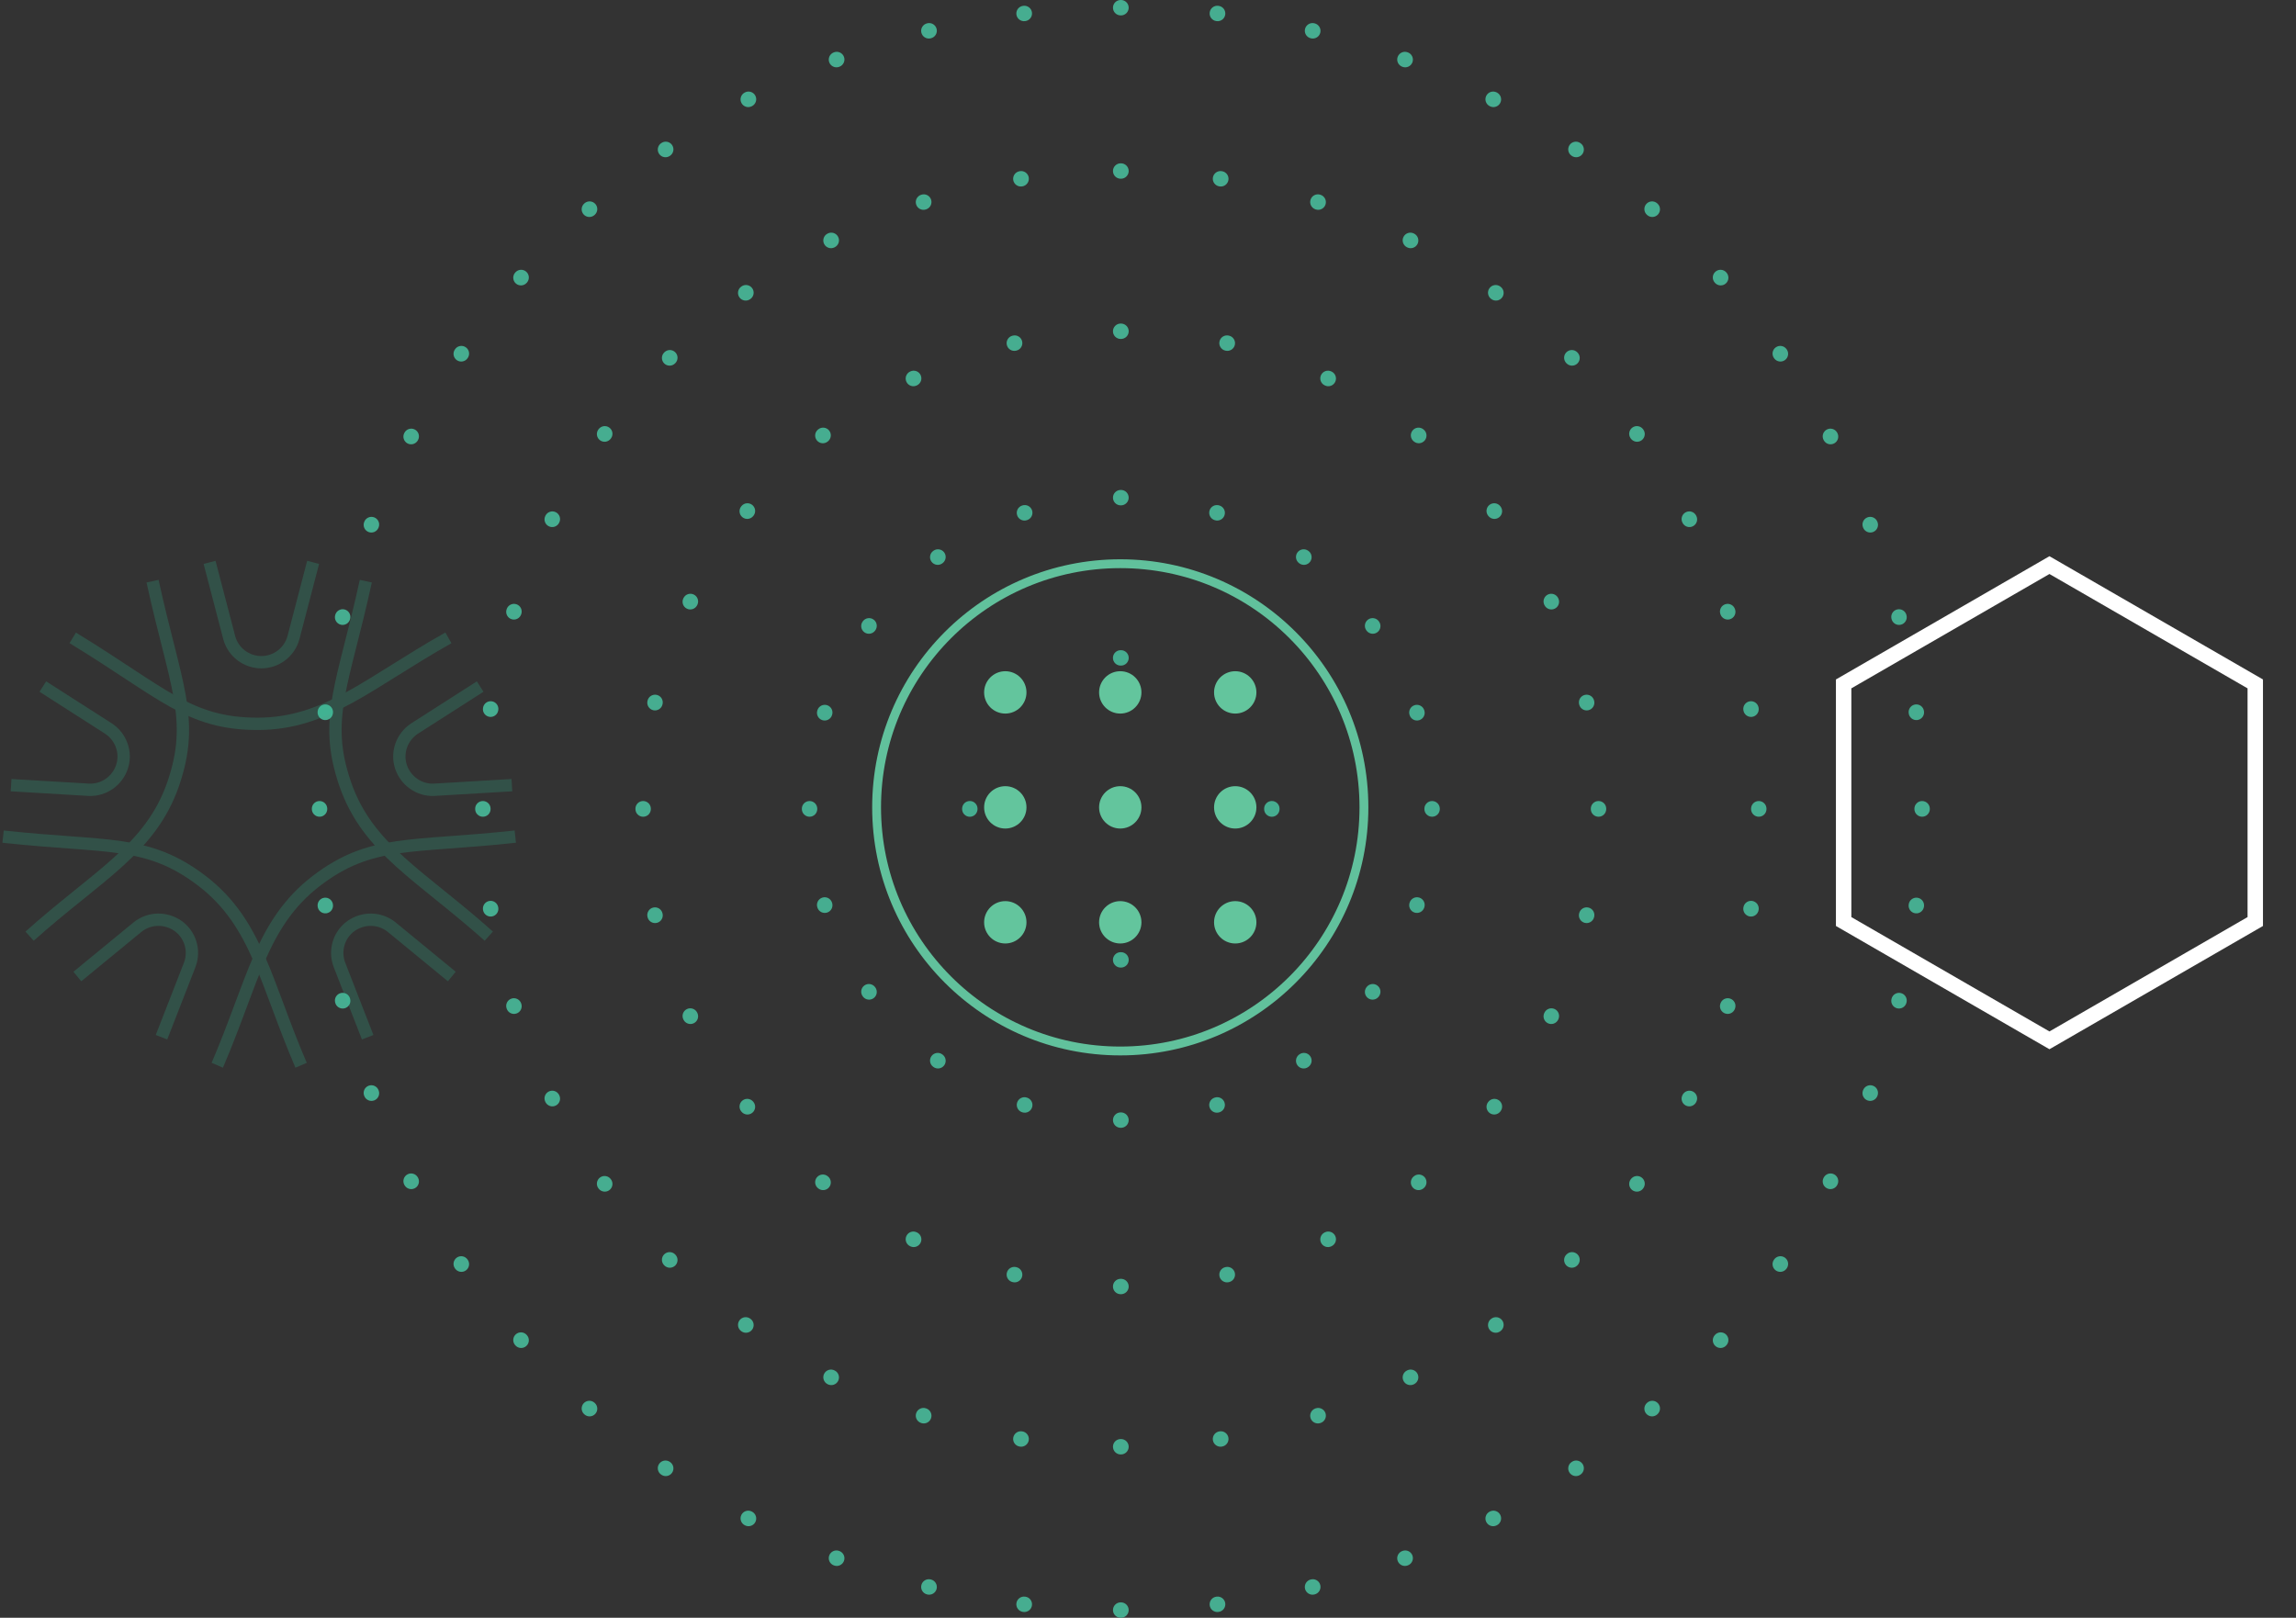 <svg width="745" height="525" viewBox="0 0 745 525" fill="none" xmlns="http://www.w3.org/2000/svg">
<rect x="0" y="0" width="745" height="525" fill="#333333" stroke="none"/>
<path fill-rule="evenodd" clip-rule="evenodd" d="M363.635 0H363.732C365.113 0 366.232 1.12 366.232 2.5C366.232 3.881 365.112 5 363.732 5H363.636C362.255 5 361.135 3.881 361.135 2.5C361.135 1.12 362.254 0 363.635 0ZM392.513 4.068C392.678 2.697 393.922 1.719 395.293 1.884L395.39 1.896C396.761 2.061 397.738 3.306 397.573 4.677C397.408 6.047 396.163 7.025 394.792 6.86L394.697 6.848C393.327 6.684 392.349 5.439 392.513 4.068ZM334.854 4.068C335.019 5.439 334.041 6.684 332.67 6.848L332.575 6.86C331.204 7.025 329.959 6.047 329.794 4.677C329.629 3.306 330.606 2.061 331.977 1.896L332.074 1.884C333.445 1.719 334.689 2.697 334.854 4.068ZM423.455 9.391C423.785 8.05 425.138 7.23 426.479 7.559L426.574 7.582C427.914 7.912 428.734 9.266 428.404 10.607C428.075 11.948 426.721 12.767 425.38 12.438L425.287 12.415C423.946 12.086 423.126 10.732 423.455 9.391ZM303.912 9.391C304.241 10.732 303.421 12.086 302.08 12.415L301.987 12.438C300.647 12.767 299.292 11.948 298.963 10.607C298.633 9.266 299.453 7.912 300.794 7.582L300.888 7.559C302.229 7.23 303.583 8.05 303.912 9.391ZM453.527 18.428C454.016 17.137 455.46 16.487 456.751 16.977L456.842 17.011C458.133 17.502 458.782 18.945 458.292 20.236C457.802 21.527 456.358 22.176 455.067 21.686L454.978 21.652C453.687 21.162 453.037 19.719 453.527 18.428ZM273.84 18.428C274.33 19.719 273.68 21.162 272.389 21.652L272.3 21.686C271.009 22.176 269.565 21.527 269.075 20.236C268.585 18.945 269.234 17.502 270.525 17.011L270.616 16.977C271.907 16.487 273.351 17.137 273.84 18.428ZM245.087 31.049C245.73 32.271 245.26 33.782 244.037 34.425L243.953 34.469C242.731 35.112 241.219 34.643 240.577 33.421C239.934 32.199 240.403 30.687 241.625 30.044L241.711 29.999C242.933 29.357 244.445 29.827 245.087 31.049ZM482.28 31.049C482.923 29.827 484.434 29.357 485.656 29.999L485.742 30.044C486.964 30.687 487.434 32.199 486.791 33.421C486.148 34.643 484.636 35.112 483.414 34.469L483.33 34.425C482.108 33.782 481.638 32.271 482.28 31.049ZM509.295 47.054C510.08 45.918 511.637 45.634 512.773 46.419L512.853 46.474C513.989 47.26 514.272 48.817 513.487 49.953C512.701 51.088 511.144 51.372 510.009 50.586L509.93 50.532C508.794 49.747 508.51 48.19 509.295 47.054ZM218.072 47.054C218.857 48.19 218.573 49.747 217.437 50.532L217.359 50.586C216.223 51.372 214.666 51.088 213.88 49.953C213.095 48.817 213.378 47.26 214.514 46.474L214.594 46.419C215.73 45.634 217.287 45.918 218.072 47.054ZM534.189 66.194C535.105 65.161 536.685 65.065 537.718 65.981L537.791 66.046C538.824 66.962 538.919 68.542 538.003 69.575C537.087 70.608 535.507 70.703 534.474 69.787L534.402 69.723C533.369 68.807 533.274 67.227 534.189 66.194ZM193.178 66.194C194.094 67.227 193.998 68.807 192.965 69.723L192.894 69.787C191.861 70.703 190.28 70.608 189.364 69.575C188.448 68.542 188.543 66.962 189.576 66.046L189.649 65.981C190.682 65.065 192.262 65.161 193.178 66.194ZM556.609 88.181C557.642 87.265 559.222 87.359 560.138 88.392L560.202 88.465C561.118 89.498 561.023 91.078 559.99 91.994C558.956 92.91 557.376 92.815 556.46 91.781L556.397 91.71C555.481 90.677 555.576 89.097 556.609 88.181ZM170.759 88.181C171.791 89.097 171.886 90.677 170.97 91.71L170.907 91.781C169.991 92.815 168.411 92.91 167.378 91.994C166.344 91.079 166.249 89.498 167.165 88.465L167.229 88.392C168.145 87.359 169.726 87.265 170.759 88.181ZM576.231 112.697C577.366 111.911 578.924 112.195 579.709 113.33L579.765 113.41C580.55 114.546 580.265 116.103 579.13 116.888C577.994 117.673 576.437 117.389 575.652 116.253L575.597 116.175C574.812 115.039 575.095 113.482 576.231 112.697ZM151.136 112.697C152.272 113.482 152.555 115.039 151.77 116.175L151.716 116.254C150.93 117.389 149.373 117.674 148.237 116.888C147.102 116.103 146.817 114.546 147.603 113.41L147.658 113.33C148.443 112.195 150.001 111.911 151.136 112.697ZM592.763 139.393C593.984 138.75 595.496 139.219 596.139 140.441L596.184 140.527C596.827 141.749 596.357 143.261 595.135 143.903C593.913 144.546 592.401 144.076 591.759 142.854L591.714 142.769C591.071 141.548 591.541 140.036 592.763 139.393ZM134.605 139.393C135.826 140.036 136.296 141.548 135.653 142.769L135.609 142.854C134.966 144.076 133.455 144.546 132.232 143.903C131.01 143.261 130.54 141.749 131.183 140.527L131.228 140.441C131.871 139.219 133.383 138.75 134.605 139.393ZM605.948 167.892C607.238 167.402 608.682 168.051 609.172 169.342L609.207 169.433C609.696 170.724 609.047 172.167 607.756 172.657C606.465 173.146 605.021 172.497 604.532 171.206L604.498 171.116C604.008 169.826 604.657 168.382 605.948 167.892ZM121.42 167.892C122.71 168.382 123.359 169.826 122.869 171.116L122.835 171.206C122.346 172.497 120.902 173.146 119.611 172.657C118.32 172.167 117.671 170.724 118.16 169.433L118.195 169.342C118.685 168.051 120.129 167.402 121.42 167.892ZM615.577 197.779C616.917 197.449 618.272 198.269 618.601 199.61L618.624 199.704C618.954 201.045 618.133 202.399 616.793 202.728C615.452 203.057 614.098 202.237 613.769 200.896L613.746 200.804C613.416 199.463 614.236 198.109 615.577 197.779ZM111.791 197.779C113.131 198.109 113.951 199.463 113.621 200.804L113.599 200.896C113.269 202.237 111.916 203.057 110.575 202.728C109.234 202.399 108.414 201.045 108.743 199.704L108.766 199.61C109.096 198.269 110.45 197.45 111.791 197.779ZM621.507 228.61C622.878 228.445 624.123 229.423 624.288 230.794L624.3 230.89C624.464 232.261 623.486 233.506 622.115 233.67C620.745 233.835 619.5 232.857 619.335 231.486L619.324 231.391C619.159 230.02 620.136 228.775 621.507 228.61ZM105.86 228.61C107.231 228.775 108.208 230.02 108.043 231.391L108.032 231.486C107.867 232.857 106.623 233.835 105.252 233.67C103.881 233.506 102.903 232.261 103.068 230.89L103.079 230.794C103.244 229.423 104.489 228.445 105.86 228.61ZM623.683 259.952C625.064 259.951 626.183 261.07 626.184 262.451V262.549C626.183 263.93 625.064 265.049 623.683 265.048C622.302 265.048 621.183 263.929 621.184 262.548V262.452C621.183 261.071 622.302 259.952 623.683 259.952ZM103.684 259.952C105.065 259.952 106.184 261.071 106.184 262.452V262.548C106.184 263.929 105.065 265.048 103.684 265.048C102.303 265.049 101.184 263.93 101.184 262.549V262.451C101.184 261.07 102.303 259.951 103.684 259.952ZM622.115 291.33C623.486 291.494 624.464 292.739 624.3 294.11L624.288 294.206C624.123 295.577 622.878 296.555 621.507 296.39C620.136 296.225 619.159 294.98 619.324 293.609L619.335 293.514C619.5 292.143 620.745 291.165 622.115 291.33ZM105.252 291.33C106.623 291.165 107.867 292.143 108.032 293.514L108.043 293.609C108.208 294.98 107.231 296.225 105.86 296.39C104.489 296.555 103.244 295.577 103.079 294.206L103.068 294.11C102.903 292.739 103.881 291.494 105.252 291.33ZM616.793 322.272C618.133 322.601 618.954 323.955 618.624 325.296L618.601 325.39C618.272 326.731 616.917 327.55 615.577 327.221C614.236 326.891 613.416 325.537 613.746 324.196L613.769 324.104C614.098 322.763 615.452 321.943 616.793 322.272ZM110.575 322.272C111.916 321.943 113.269 322.763 113.599 324.104L113.621 324.196C113.951 325.537 113.131 326.891 111.791 327.221C110.45 327.551 109.096 326.731 108.766 325.39L108.743 325.296C108.414 323.955 109.234 322.601 110.575 322.272ZM119.611 352.343C120.902 351.854 122.346 352.503 122.835 353.794L122.869 353.884C123.359 355.174 122.71 356.618 121.42 357.108C120.129 357.598 118.685 356.949 118.195 355.658L118.16 355.567C117.671 354.276 118.32 352.833 119.611 352.343ZM607.756 352.343C609.047 352.833 609.696 354.276 609.207 355.567L609.172 355.658C608.682 356.949 607.238 357.598 605.948 357.108C604.657 356.618 604.008 355.174 604.498 353.884L604.532 353.794C605.021 352.503 606.465 351.854 607.756 352.343ZM132.232 381.097C133.455 380.454 134.966 380.924 135.609 382.146L135.653 382.231C136.296 383.452 135.826 384.964 134.605 385.607C133.383 386.25 131.871 385.781 131.228 384.559L131.183 384.473C130.54 383.251 131.01 381.739 132.232 381.097ZM595.135 381.097C596.357 381.739 596.827 383.251 596.184 384.473L596.139 384.559C595.496 385.781 593.984 386.25 592.763 385.607C591.541 384.964 591.071 383.452 591.714 382.231L591.759 382.146C592.401 380.924 593.913 380.454 595.135 381.097ZM579.13 408.112C580.265 408.897 580.55 410.454 579.765 411.59L579.709 411.67C578.924 412.805 577.366 413.089 576.231 412.303C575.095 411.518 574.812 409.961 575.597 408.825L575.652 408.746C576.437 407.611 577.994 407.326 579.13 408.112ZM148.237 408.112C149.373 407.327 150.93 407.611 151.716 408.747L151.77 408.825C152.555 409.961 152.272 411.518 151.136 412.303C150.001 413.089 148.444 412.805 147.658 411.67L147.603 411.59C146.817 410.454 147.102 408.897 148.237 408.112ZM559.99 433.006C561.023 433.922 561.118 435.502 560.202 436.535L560.138 436.608C559.222 437.641 557.642 437.735 556.609 436.819C555.576 435.903 555.481 434.323 556.397 433.29L556.46 433.219C557.376 432.185 558.956 432.09 559.99 433.006ZM167.378 433.006C168.411 432.09 169.991 432.185 170.907 433.219L170.97 433.29C171.886 434.323 171.792 435.903 170.759 436.819C169.726 437.735 168.145 437.641 167.229 436.608L167.165 436.535C166.249 435.502 166.344 433.922 167.378 433.006ZM189.364 455.425C190.28 454.392 191.861 454.297 192.894 455.214L192.965 455.277C193.998 456.193 194.094 457.773 193.178 458.806C192.262 459.839 190.682 459.935 189.649 459.019L189.576 458.954C188.543 458.038 188.448 456.458 189.364 455.425ZM538.003 455.425C538.919 456.458 538.824 458.038 537.791 458.954L537.719 459.019C536.685 459.935 535.105 459.839 534.189 458.806C533.274 457.773 533.369 456.193 534.402 455.277L534.474 455.214C535.507 454.297 537.087 454.392 538.003 455.425ZM213.88 475.047C214.666 473.912 216.223 473.628 217.359 474.414L217.437 474.468C218.573 475.253 218.857 476.81 218.072 477.946C217.287 479.082 215.73 479.366 214.594 478.581L214.514 478.526C213.378 477.74 213.095 476.183 213.88 475.047ZM513.487 475.047C514.272 476.183 513.989 477.74 512.853 478.526L512.773 478.581C511.638 479.366 510.08 479.082 509.295 477.946C508.51 476.81 508.794 475.253 509.93 474.468L510.009 474.414C511.144 473.628 512.701 473.912 513.487 475.047ZM240.577 491.579C241.219 490.357 242.731 489.888 243.953 490.531L244.037 490.575C245.26 491.217 245.73 492.729 245.087 493.951C244.445 495.173 242.933 495.643 241.711 495.001L241.625 494.956C240.403 494.313 239.934 492.801 240.577 491.579ZM486.791 491.579C487.434 492.801 486.964 494.313 485.742 494.956L485.656 495.001C484.434 495.643 482.923 495.173 482.28 493.951C481.638 492.729 482.108 491.217 483.33 490.575L483.414 490.531C484.636 489.888 486.148 490.357 486.791 491.579ZM269.075 504.764C269.565 503.473 271.009 502.824 272.3 503.314L272.389 503.348C273.68 503.838 274.33 505.281 273.84 506.572C273.351 507.863 271.907 508.513 270.616 508.023L270.525 507.989C269.234 507.499 268.585 506.055 269.075 504.764ZM458.292 504.764C458.782 506.055 458.133 507.499 456.842 507.989L456.751 508.023C455.46 508.513 454.017 507.863 453.527 506.572C453.037 505.281 453.687 503.838 454.978 503.348L455.067 503.314C456.358 502.824 457.802 503.473 458.292 504.764ZM428.404 514.393C428.734 515.734 427.914 517.088 426.574 517.418L426.479 517.441C425.138 517.77 423.785 516.95 423.455 515.609C423.126 514.268 423.946 512.914 425.287 512.585L425.38 512.562C426.721 512.233 428.075 513.052 428.404 514.393ZM298.963 514.393C299.292 513.052 300.647 512.233 301.987 512.562L302.08 512.585C303.421 512.914 304.241 514.268 303.912 515.609C303.583 516.95 302.229 517.77 300.888 517.441L300.794 517.418C299.453 517.088 298.633 515.734 298.963 514.393ZM329.794 520.323C329.959 518.953 331.204 517.975 332.575 518.14L332.67 518.152C334.041 518.316 335.019 519.561 334.854 520.932C334.689 522.303 333.445 523.281 332.074 523.116L331.977 523.104C330.606 522.939 329.629 521.694 329.794 520.323ZM397.573 520.323C397.738 521.694 396.761 522.939 395.39 523.104L395.293 523.116C393.922 523.281 392.678 522.303 392.513 520.932C392.349 519.561 393.327 518.316 394.697 518.152L394.792 518.14C396.163 517.975 397.408 518.953 397.573 520.323ZM361.135 522.5C361.135 521.119 362.255 520 363.636 520H363.732C365.112 520 366.232 521.119 366.232 522.5C366.232 523.88 365.113 525 363.733 525H363.635C362.254 525 361.135 523.88 361.135 522.5Z" fill="#46AD90"/>
<path fill-rule="evenodd" clip-rule="evenodd" d="M363.633 53H363.734C365.115 53 366.234 54.12 366.234 55.501C366.233 56.881 365.114 58 363.733 58H363.634C362.253 58 361.134 56.881 361.133 55.501C361.133 54.12 362.252 53 363.633 53ZM393.557 57.624C393.771 56.26 395.05 55.328 396.414 55.542L396.514 55.558C397.878 55.773 398.81 57.052 398.595 58.416C398.381 59.78 397.101 60.712 395.737 60.497L395.639 60.482C394.275 60.268 393.343 58.988 393.557 57.624ZM333.81 57.624C334.024 58.989 333.092 60.268 331.728 60.482L331.63 60.497C330.266 60.712 328.987 59.78 328.772 58.416C328.557 57.052 329.489 55.773 330.853 55.558L330.953 55.542C332.317 55.328 333.596 56.26 333.81 57.624ZM425.247 64.793C425.673 63.48 427.083 62.76 428.397 63.186L428.493 63.218C429.806 63.644 430.524 65.055 430.098 66.368C429.671 67.681 428.26 68.4 426.947 67.973L426.853 67.942C425.54 67.516 424.821 66.106 425.247 64.793ZM302.12 64.793C302.546 66.106 301.827 67.516 300.514 67.942L300.42 67.973C299.107 68.4 297.696 67.681 297.27 66.368C296.843 65.055 297.561 63.644 298.874 63.218L298.971 63.186C300.284 62.76 301.694 63.48 302.12 64.793ZM271.958 76.864C272.586 78.094 272.098 79.599 270.868 80.227L270.78 80.272C269.55 80.9 268.044 80.412 267.416 79.183C266.788 77.953 267.276 76.447 268.505 75.819L268.595 75.773C269.825 75.146 271.331 75.634 271.958 76.864ZM455.409 76.864C456.036 75.634 457.542 75.146 458.772 75.773L458.862 75.819C460.091 76.447 460.579 77.953 459.951 79.183C459.323 80.412 457.817 80.9 456.587 80.272L456.499 80.227C455.27 79.599 454.781 78.094 455.409 76.864ZM244.067 93.52C244.879 94.637 244.633 96.201 243.516 97.013L243.436 97.071C242.32 97.883 240.757 97.638 239.944 96.521C239.131 95.405 239.377 93.841 240.493 93.029L240.575 92.969C241.691 92.157 243.255 92.404 244.067 93.52ZM483.3 93.52C484.112 92.404 485.676 92.157 486.792 92.969L486.874 93.029C487.99 93.841 488.236 95.405 487.423 96.521C486.611 97.638 485.047 97.883 483.931 97.071L483.851 97.013C482.735 96.201 482.488 94.637 483.3 93.52ZM219.116 114.326C220.092 115.303 220.092 116.886 219.115 117.862L219.045 117.931C218.069 118.908 216.486 118.908 215.51 117.932C214.533 116.956 214.533 115.373 215.509 114.397L215.58 114.325C216.557 113.349 218.14 113.35 219.116 114.326ZM508.251 114.326C509.227 113.35 510.81 113.349 511.787 114.325L511.858 114.397C512.834 115.373 512.834 116.956 511.857 117.932C510.881 118.908 509.298 118.908 508.322 117.932L508.252 117.862C507.276 116.886 507.275 115.303 508.251 114.326ZM529.662 138.76C530.778 137.948 532.342 138.193 533.155 139.31L533.214 139.391C534.026 140.508 533.78 142.071 532.663 142.884C531.547 143.696 529.983 143.449 529.171 142.332L529.113 142.253C528.3 141.137 528.546 139.573 529.662 138.76ZM197.705 138.76C198.821 139.573 199.067 141.137 198.254 142.253L198.196 142.332C197.384 143.449 195.821 143.696 194.704 142.884C193.587 142.071 193.341 140.508 194.153 139.391L194.212 139.31C195.025 138.194 196.589 137.948 197.705 138.76ZM180.366 166.233C181.596 166.861 182.083 168.367 181.455 169.596L181.41 169.684C180.783 170.914 179.277 171.402 178.047 170.775C176.817 170.147 176.329 168.642 176.957 167.412L177.003 167.322C177.631 166.092 179.137 165.605 180.366 166.233ZM547.001 166.233C548.23 165.605 549.736 166.092 550.365 167.322L550.41 167.412C551.038 168.642 550.55 170.147 549.32 170.775C548.09 171.402 546.584 170.914 545.957 169.684L545.912 169.596C545.284 168.367 545.771 166.861 547.001 166.233ZM167.552 196.086C168.865 196.513 169.583 197.923 169.156 199.236L169.126 199.33C168.7 200.643 167.29 201.363 165.976 200.937C164.663 200.51 163.944 199.1 164.37 197.787L164.401 197.691C164.828 196.378 166.238 195.659 167.552 196.086ZM559.816 196.086C561.129 195.659 562.539 196.378 562.966 197.691L562.997 197.787C563.423 199.1 562.704 200.51 561.391 200.937C560.077 201.363 558.667 200.643 558.241 199.33L558.211 199.236C557.784 197.923 558.503 196.513 559.816 196.086ZM567.767 227.588C569.131 227.374 570.411 228.305 570.626 229.669L570.641 229.769C570.855 231.133 569.923 232.413 568.559 232.627C567.195 232.841 565.916 231.908 565.702 230.544L565.686 230.447C565.472 229.083 566.403 227.803 567.767 227.588ZM159.6 227.588C160.964 227.803 161.895 229.083 161.681 230.447L161.665 230.544C161.451 231.908 160.172 232.841 158.808 232.627C157.444 232.413 156.512 231.133 156.726 229.769L156.741 229.669C156.956 228.305 158.236 227.374 159.6 227.588ZM156.684 259.95C158.065 259.95 159.184 261.07 159.184 262.45V262.55C159.184 263.93 158.065 265.05 156.684 265.05C155.303 265.05 154.184 263.931 154.184 262.551V262.449C154.184 261.069 155.303 259.95 156.684 259.95ZM570.683 259.95C572.064 259.95 573.183 261.069 573.184 262.449V262.551C573.183 263.931 572.064 265.05 570.683 265.05C569.302 265.05 568.183 263.93 568.184 262.55V262.45C568.183 261.07 569.302 259.95 570.683 259.95ZM568.559 292.373C569.923 292.587 570.855 293.867 570.641 295.231L570.626 295.331C570.411 296.695 569.131 297.626 567.767 297.412C566.403 297.197 565.472 295.917 565.686 294.553L565.702 294.456C565.916 293.092 567.195 292.159 568.559 292.373ZM158.808 292.373C160.172 292.159 161.451 293.092 161.665 294.456L161.681 294.553C161.895 295.917 160.964 297.197 159.6 297.412C158.236 297.626 156.956 296.695 156.741 295.331L156.726 295.231C156.512 293.867 157.444 292.587 158.808 292.373ZM165.976 324.063C167.29 323.637 168.7 324.357 169.126 325.67L169.156 325.764C169.583 327.077 168.865 328.487 167.552 328.914C166.238 329.341 164.828 328.622 164.401 327.309L164.37 327.213C163.944 325.9 164.663 324.49 165.976 324.063ZM561.391 324.063C562.704 324.49 563.423 325.9 562.997 327.213L562.966 327.309C562.539 328.622 561.129 329.341 559.816 328.914C558.503 328.487 557.784 327.077 558.211 325.764L558.241 325.67C558.667 324.357 560.077 323.637 561.391 324.063ZM178.047 354.225C179.277 353.598 180.783 354.086 181.41 355.316L181.455 355.404C182.083 356.633 181.596 358.139 180.366 358.767C179.137 359.395 177.631 358.908 177.003 357.678L176.957 357.588C176.329 356.358 176.817 354.853 178.047 354.225ZM549.32 354.225C550.55 354.853 551.038 356.358 550.41 357.588L550.365 357.678C549.736 358.908 548.23 359.395 547.001 358.767C545.771 358.139 545.284 356.633 545.912 355.404L545.957 355.316C546.584 354.086 548.09 353.598 549.32 354.225ZM194.704 382.116C195.821 381.304 197.384 381.551 198.196 382.668L198.254 382.747C199.067 383.863 198.821 385.427 197.705 386.24C196.589 387.052 195.025 386.806 194.212 385.69L194.153 385.609C193.341 384.492 193.587 382.929 194.704 382.116ZM532.663 382.116C533.78 382.929 534.026 384.492 533.214 385.609L533.155 385.69C532.342 386.806 530.778 387.052 529.662 386.24C528.546 385.427 528.3 383.863 529.113 382.747L529.171 382.668C529.983 381.551 531.547 381.304 532.663 382.116ZM215.51 407.068C216.486 406.092 218.069 406.092 219.045 407.068L219.115 407.138C220.092 408.114 220.092 409.697 219.116 410.674C218.14 411.65 216.557 411.651 215.58 410.675L215.509 410.603C214.533 409.627 214.533 408.044 215.51 407.068ZM511.857 407.068C512.834 408.044 512.834 409.627 511.858 410.603L511.787 410.675C510.81 411.651 509.227 411.65 508.251 410.674C507.275 409.697 507.276 408.114 508.252 407.138L508.322 407.068C509.298 406.092 510.881 406.092 511.857 407.068ZM239.944 428.479C240.757 427.362 242.32 427.117 243.436 427.929L243.516 427.987C244.633 428.799 244.879 430.363 244.067 431.48C243.255 432.596 241.691 432.843 240.575 432.031L240.493 431.971C239.377 431.159 239.131 429.595 239.944 428.479ZM487.423 428.479C488.236 429.595 487.99 431.159 486.874 431.971L486.792 432.031C485.676 432.843 484.112 432.596 483.3 431.48C482.488 430.363 482.735 428.799 483.851 427.987L483.931 427.929C485.047 427.117 486.611 427.362 487.423 428.479ZM267.416 445.817C268.044 444.588 269.55 444.1 270.78 444.728L270.868 444.773C272.098 445.401 272.586 446.906 271.958 448.136C271.331 449.366 269.825 449.854 268.595 449.227L268.505 449.181C267.276 448.553 266.788 447.047 267.416 445.817ZM459.951 445.817C460.579 447.047 460.091 448.553 458.862 449.181L458.772 449.227C457.542 449.854 456.036 449.366 455.409 448.136C454.781 446.906 455.27 445.401 456.499 444.773L456.587 444.728C457.817 444.1 459.323 444.588 459.951 445.817ZM297.27 458.632C297.696 457.319 299.107 456.6 300.42 457.027L300.514 457.058C301.827 457.484 302.546 458.894 302.12 460.207C301.694 461.52 300.284 462.24 298.971 461.814L298.874 461.782C297.561 461.356 296.843 459.945 297.27 458.632ZM430.098 458.632C430.524 459.945 429.806 461.356 428.493 461.782L428.397 461.814C427.083 462.24 425.673 461.52 425.247 460.207C424.821 458.894 425.54 457.484 426.853 457.058L426.947 457.027C428.26 456.6 429.671 457.319 430.098 458.632ZM328.772 466.584C328.987 465.22 330.266 464.288 331.63 464.503L331.728 464.518C333.092 464.732 334.024 466.012 333.81 467.376C333.596 468.74 332.317 469.672 330.953 469.458L330.853 469.442C329.489 469.227 328.557 467.948 328.772 466.584ZM398.595 466.584C398.81 467.948 397.878 469.227 396.514 469.442L396.414 469.458C395.05 469.672 393.771 468.74 393.557 467.376C393.343 466.012 394.275 464.732 395.639 464.518L395.737 464.503C397.101 464.288 398.381 465.22 398.595 466.584ZM361.133 469.499C361.134 468.119 362.253 467 363.634 467H363.733C365.114 467 366.233 468.119 366.234 469.499C366.234 470.88 365.115 472 363.734 472H363.633C362.252 472 361.133 470.88 361.133 469.499Z" fill="#46AD90"/>
<path fill-rule="evenodd" clip-rule="evenodd" d="M363.629 105H363.738C365.119 105 366.238 106.12 366.237 107.501C366.237 108.882 365.117 110 363.736 110L363.631 110C362.25 110 361.13 108.882 361.13 107.501C361.129 106.12 362.248 105 363.629 105ZM395.7 110.79C396.006 109.443 397.345 108.599 398.691 108.905L398.797 108.929C400.143 109.236 400.986 110.576 400.68 111.922C400.373 113.268 399.033 114.111 397.687 113.804L397.585 113.781C396.238 113.475 395.394 112.136 395.7 110.79ZM331.667 110.79C331.973 112.136 331.129 113.475 329.783 113.781L329.68 113.804C328.334 114.111 326.994 113.268 326.688 111.922C326.381 110.576 327.224 109.236 328.57 108.929L328.676 108.905C330.022 108.599 331.362 109.443 331.667 110.79ZM428.649 121.708C429.248 120.464 430.743 119.942 431.986 120.542L432.084 120.589C433.328 121.189 433.849 122.684 433.248 123.927C432.648 125.17 431.153 125.692 429.91 125.091L429.815 125.046C428.572 124.446 428.049 122.952 428.649 121.708ZM298.718 121.708C299.318 122.952 298.795 124.446 297.552 125.046L297.457 125.091C296.214 125.692 294.719 125.17 294.119 123.927C293.518 122.684 294.04 121.189 295.283 120.589L295.381 120.542C296.624 119.942 298.119 120.464 298.718 121.708ZM458.331 139.718C459.192 138.639 460.766 138.462 461.845 139.323L461.929 139.391C463.008 140.253 463.184 141.826 462.322 142.905C461.46 143.983 459.887 144.159 458.808 143.297L458.726 143.232C457.647 142.37 457.47 140.797 458.331 139.718ZM269.036 139.718C269.897 140.797 269.72 142.37 268.641 143.232L268.559 143.297C267.48 144.159 265.907 143.983 265.045 142.905C264.183 141.826 264.359 140.253 265.438 139.391L265.522 139.323C266.602 138.462 268.175 138.639 269.036 139.718ZM483.279 163.862C484.358 163 485.931 163.175 486.793 164.254L486.86 164.339C487.721 165.418 487.545 166.991 486.465 167.852C485.386 168.713 483.813 168.537 482.952 167.457L482.886 167.375C482.025 166.297 482.2 164.724 483.279 163.862ZM244.088 163.862C245.167 164.724 245.343 166.297 244.481 167.375L244.415 167.457C243.554 168.537 241.981 168.713 240.902 167.852C239.823 166.991 239.646 165.418 240.507 164.339L240.575 164.254C241.437 163.175 243.01 163 244.088 163.862ZM502.257 192.935C503.5 192.335 504.994 192.856 505.595 194.099L505.642 194.197C506.242 195.441 505.719 196.935 504.476 197.535C503.232 198.134 501.737 197.612 501.138 196.368L501.092 196.273C500.492 195.03 501.013 193.535 502.257 192.935ZM225.111 192.935C226.354 193.535 226.875 195.03 226.275 196.273L226.229 196.368C225.63 197.612 224.135 198.134 222.892 197.535C221.648 196.935 221.126 195.441 221.725 194.197L221.772 194.099C222.373 192.856 223.867 192.335 225.111 192.935ZM514.262 225.504C515.608 225.197 516.948 226.04 517.254 227.386L517.278 227.492C517.584 228.839 516.74 230.178 515.394 230.484C514.047 230.789 512.708 229.945 512.403 228.599L512.379 228.497C512.073 227.15 512.916 225.81 514.262 225.504ZM213.105 225.504C214.452 225.811 215.294 227.15 214.988 228.497L214.965 228.599C214.659 229.946 213.32 230.789 211.973 230.484C210.627 230.178 209.783 228.839 210.089 227.492L210.113 227.386C210.419 226.04 211.759 225.197 213.105 225.504ZM518.683 259.946C520.063 259.946 521.183 261.065 521.184 262.445V262.554C521.183 263.935 520.063 265.054 518.683 265.054C517.302 265.053 516.183 263.933 516.184 262.553V262.447C516.183 261.066 517.302 259.947 518.683 259.946ZM208.684 259.946C210.065 259.947 211.184 261.066 211.184 262.447L211.184 262.553C211.184 263.934 210.065 265.053 208.684 265.054C207.304 265.054 206.184 263.935 206.184 262.554V262.446C206.184 261.065 207.304 259.946 208.684 259.946ZM515.394 294.516C516.74 294.822 517.584 296.161 517.279 297.508L517.254 297.613C516.948 298.96 515.608 299.803 514.262 299.496C512.916 299.189 512.073 297.85 512.379 296.503L512.403 296.401C512.708 295.054 514.047 294.211 515.394 294.516ZM211.973 294.516C213.32 294.211 214.659 295.055 214.965 296.401L214.988 296.503C215.295 297.85 214.452 299.19 213.105 299.496C211.759 299.803 210.419 298.96 210.113 297.614L210.089 297.508C209.783 296.161 210.627 294.822 211.973 294.516ZM504.476 327.465C505.719 328.065 506.242 329.559 505.642 330.803L505.595 330.901C504.995 332.144 503.5 332.665 502.257 332.065C501.013 331.464 500.492 329.97 501.092 328.727L501.138 328.632C501.738 327.388 503.232 326.866 504.476 327.465ZM222.892 327.465C224.135 326.866 225.63 327.388 226.229 328.632L226.275 328.727C226.875 329.97 226.354 331.465 225.111 332.065C223.867 332.665 222.373 332.144 221.772 330.901L221.725 330.803C221.126 329.559 221.648 328.065 222.892 327.465ZM486.465 357.148C487.545 358.009 487.721 359.582 486.86 360.661L486.793 360.746C485.931 361.824 484.358 362 483.279 361.138C482.2 360.276 482.025 358.703 482.886 357.625L482.952 357.543C483.813 356.463 485.386 356.287 486.465 357.148ZM240.902 357.148C241.981 356.287 243.554 356.463 244.415 357.543L244.481 357.625C245.343 358.703 245.167 360.276 244.088 361.138C243.01 362 241.437 361.825 240.575 360.746L240.507 360.661C239.646 359.582 239.823 358.009 240.902 357.148ZM462.322 382.095C463.184 383.174 463.008 384.747 461.929 385.609L461.845 385.677C460.766 386.538 459.193 386.361 458.331 385.282C457.47 384.203 457.647 382.63 458.726 381.768L458.808 381.703C459.887 380.841 461.46 381.017 462.322 382.095ZM265.045 382.095C265.907 381.017 267.48 380.841 268.559 381.703L268.641 381.768C269.72 382.63 269.897 384.203 269.036 385.282C268.175 386.361 266.602 386.538 265.522 385.677L265.438 385.609C264.359 384.747 264.183 383.174 265.045 382.095ZM433.249 401.073C433.849 402.316 433.328 403.811 432.084 404.411L431.986 404.458C430.743 405.058 429.248 404.536 428.649 403.292C428.049 402.048 428.572 400.554 429.815 399.954L429.91 399.909C431.154 399.308 432.648 399.83 433.249 401.073ZM294.119 401.073C294.719 399.83 296.214 399.308 297.457 399.909L297.552 399.954C298.796 400.554 299.318 402.048 298.718 403.292C298.119 404.536 296.625 405.058 295.381 404.458L295.283 404.411C294.04 403.811 293.518 402.316 294.119 401.073ZM326.688 413.078C326.994 411.732 328.334 410.889 329.68 411.196L329.783 411.219C331.129 411.525 331.973 412.864 331.667 414.21C331.362 415.557 330.022 416.401 328.676 416.095L328.57 416.071C327.224 415.764 326.381 414.424 326.688 413.078ZM400.68 413.078C400.986 414.424 400.143 415.764 398.797 416.071L398.691 416.095C397.345 416.401 396.006 415.557 395.7 414.21C395.394 412.864 396.238 411.525 397.585 411.219L397.687 411.196C399.033 410.889 400.373 411.732 400.68 413.078ZM361.13 417.499C361.13 416.118 362.25 415 363.631 415H363.736C365.117 415 366.237 416.118 366.237 417.499C366.238 418.88 365.119 420 363.738 420H363.629C362.248 420 361.129 418.88 361.13 417.499Z" fill="#46AD90"/>
<path fill-rule="evenodd" clip-rule="evenodd" d="M363.633 159H363.734C365.114 159.001 366.233 160.12 366.232 161.501C366.232 162.882 365.112 164.001 363.731 164L363.636 164C362.255 164.001 361.135 162.882 361.135 161.501C361.134 160.12 362.253 159.001 363.633 159ZM392.481 165.632C392.906 164.319 394.316 163.599 395.63 164.025L395.725 164.056C397.038 164.483 397.756 165.893 397.329 167.206C396.902 168.519 395.491 169.238 394.178 168.811L394.088 168.781C392.774 168.355 392.055 166.946 392.481 165.632ZM334.886 165.632C335.312 166.946 334.593 168.355 333.279 168.781L333.189 168.811C331.876 169.238 330.465 168.52 330.038 167.206C329.611 165.893 330.329 164.483 331.642 164.056L331.737 164.025C333.051 163.599 334.461 164.319 334.886 165.632ZM420.992 179.284C421.804 178.167 423.367 177.92 424.484 178.732L424.565 178.791C425.681 179.604 425.926 181.168 425.113 182.284C424.3 183.4 422.736 183.645 421.62 182.832L421.544 182.776C420.427 181.964 420.18 180.401 420.992 179.284ZM306.375 179.284C307.187 180.401 306.94 181.964 305.823 182.776L305.747 182.832C304.631 183.645 303.067 183.4 302.254 182.284C301.441 181.168 301.687 179.604 302.803 178.791L302.883 178.732C304 177.92 305.563 178.167 306.375 179.284ZM443.9 201.07C445.016 200.257 446.58 200.503 447.393 201.619L447.451 201.7C448.263 202.816 448.016 204.38 446.899 205.192C445.783 206.004 444.219 205.757 443.407 204.64L443.351 204.563C442.538 203.447 442.784 201.883 443.9 201.07ZM283.467 201.07C284.583 201.883 284.829 203.447 284.016 204.563L283.96 204.64C283.148 205.757 281.584 206.004 280.468 205.192C279.351 204.38 279.104 202.816 279.916 201.7L279.974 201.619C280.787 200.503 282.351 200.257 283.467 201.07ZM458.977 228.855C460.29 228.428 461.701 229.146 462.128 230.459L462.159 230.554C462.584 231.867 461.865 233.277 460.551 233.703C459.238 234.129 457.828 233.409 457.402 232.096L457.373 232.005C456.946 230.692 457.664 229.282 458.977 228.855ZM268.39 228.855C269.703 229.282 270.421 230.692 269.994 232.005L269.965 232.096C269.539 233.409 268.129 234.129 266.816 233.703C265.502 233.277 264.783 231.867 265.209 230.554L265.239 230.459C265.666 229.146 267.077 228.428 268.39 228.855ZM464.682 259.951C466.063 259.95 467.183 261.069 467.184 262.45V262.55C467.183 263.931 466.063 265.05 464.682 265.049C463.302 265.048 462.183 263.928 462.184 262.548V262.452C462.183 261.072 463.302 259.952 464.682 259.951ZM262.685 259.951C264.065 259.952 265.184 261.072 265.184 262.452L265.184 262.548C265.184 263.928 264.065 265.048 262.685 265.049C261.304 265.05 260.184 263.931 260.184 262.55V262.45C260.184 261.069 261.304 259.95 262.685 259.951ZM460.551 291.297C461.865 291.723 462.584 293.133 462.159 294.446L462.128 294.541C461.701 295.854 460.29 296.572 458.977 296.145C457.664 295.718 456.946 294.308 457.373 292.995L457.402 292.904C457.828 291.591 459.238 290.871 460.551 291.297ZM266.816 291.297C268.129 290.871 269.539 291.591 269.965 292.904L269.994 292.995C270.421 294.308 269.703 295.718 268.39 296.145C267.077 296.572 265.666 295.854 265.239 294.541L265.209 294.446C264.783 293.133 265.502 291.723 266.816 291.297ZM446.899 319.808C448.016 320.62 448.263 322.184 447.451 323.3L447.393 323.381C446.58 324.497 445.016 324.743 443.9 323.93C442.784 323.117 442.538 321.553 443.351 320.437L443.407 320.36C444.219 319.243 445.783 318.996 446.899 319.808ZM280.468 319.808C281.584 318.996 283.148 319.243 283.96 320.36L284.016 320.437C284.829 321.553 284.583 323.117 283.467 323.93C282.351 324.743 280.787 324.497 279.974 323.381L279.916 323.3C279.104 322.184 279.351 320.62 280.468 319.808ZM425.113 342.716C425.926 343.832 425.681 345.396 424.565 346.209L424.484 346.268C423.367 347.08 421.804 346.833 420.992 345.716C420.18 344.599 420.427 343.036 421.544 342.224L421.621 342.168C422.736 341.355 424.3 341.6 425.113 342.716ZM302.254 342.716C303.067 341.6 304.631 341.355 305.747 342.168L305.823 342.224C306.94 343.036 307.187 344.599 306.375 345.716C305.563 346.833 304 347.08 302.883 346.268L302.803 346.209C301.687 345.396 301.441 343.832 302.254 342.716ZM330.038 357.793C330.465 356.48 331.876 355.762 333.189 356.189L333.279 356.219C334.593 356.645 335.312 358.054 334.886 359.368C334.461 360.681 333.051 361.401 331.737 360.975L331.642 360.944C330.329 360.517 329.611 359.106 330.038 357.793ZM397.329 357.793C397.756 359.106 397.038 360.517 395.725 360.944L395.63 360.975C394.316 361.401 392.907 360.681 392.481 359.368C392.055 358.054 392.774 356.644 394.088 356.219L394.178 356.189C395.491 355.762 396.902 356.48 397.329 357.793ZM361.135 363.499C361.135 362.118 362.255 360.999 363.636 361H363.731C365.112 360.999 366.232 362.118 366.233 363.499C366.233 364.88 365.114 365.999 363.734 366H363.633C362.253 365.999 361.134 364.88 361.135 363.499Z" fill="#46AD90"/>
<path fill-rule="evenodd" clip-rule="evenodd" d="M363.621 211L363.684 211L363.746 211C365.127 211.002 366.245 212.122 366.243 213.503C366.241 214.884 365.121 216.002 363.74 216L363.684 216L363.627 216C362.246 216.002 361.126 214.884 361.124 213.503C361.123 212.122 362.241 211.002 363.621 211ZM330.847 226.044C331.822 227.022 331.82 228.605 330.843 229.58L330.764 229.659C329.788 230.637 328.205 230.639 327.228 229.663C326.251 228.688 326.249 227.105 327.224 226.128L327.311 226.04C328.289 225.065 329.872 225.067 330.847 226.044ZM396.52 226.044C397.495 225.067 399.078 225.065 400.056 226.04L400.143 226.128C401.119 227.105 401.117 228.688 400.139 229.663C399.162 230.639 397.579 230.637 396.604 229.659L396.524 229.58C395.547 228.605 395.545 227.022 396.52 226.044ZM314.687 259.941C316.067 259.942 317.185 261.063 317.184 262.444L317.184 262.5L317.184 262.556C317.185 263.937 316.067 265.058 314.687 265.059C313.306 265.061 312.185 263.943 312.184 262.562L312.184 262.5L312.184 262.438C312.185 261.057 313.306 259.939 314.687 259.941ZM412.681 259.941C414.061 259.939 415.182 261.057 415.184 262.438L415.184 262.5L415.184 262.562C415.182 263.943 414.061 265.061 412.681 265.059C411.3 265.058 410.182 263.937 410.184 262.556L410.184 262.5L410.184 262.444C410.182 261.063 411.3 259.942 412.681 259.941ZM327.228 295.337C328.205 294.361 329.788 294.363 330.764 295.341L330.843 295.42C331.82 296.395 331.822 297.978 330.847 298.956C329.872 299.933 328.289 299.935 327.311 298.96L327.224 298.872C326.249 297.895 326.251 296.312 327.228 295.337ZM400.139 295.337C401.117 296.312 401.119 297.895 400.143 298.872L400.056 298.96C399.078 299.935 397.495 299.933 396.52 298.956C395.545 297.978 395.547 296.395 396.524 295.42L396.604 295.341C397.579 294.363 399.162 294.361 400.139 295.337ZM361.124 311.497C361.126 310.116 362.246 308.998 363.627 309L363.684 309L363.74 309C365.121 308.998 366.241 310.116 366.243 311.497C366.245 312.878 365.127 313.998 363.746 314L363.684 314L363.621 314C362.241 313.998 361.123 312.878 361.124 311.497Z" fill="#46AD90"/>
<g opacity="0.2">
<path d="M23.6 207C52.8 224.8 61.2 234.9 83.6 234.9C106 234.9 119.9 221.4 145.5 207" stroke="#2EC99B" stroke-width="4" stroke-miterlimit="10"/>
<path d="M118.7 188.602C111.4 222.102 104.7 233.201 112 254.401C119.3 275.601 136.7 284.202 158.6 303.802" stroke="#2EC99B" stroke-width="4" stroke-miterlimit="10"/>
<path d="M167.2 271.5C133.2 275.2 120.4 272.3 102.6 285.9C84.8 299.6 82.1 318.7 70.5 345.7" stroke="#2EC99B" stroke-width="4" stroke-miterlimit="10"/>
<path d="M49.5 188.602C56.8 222.102 63.5 233.201 56.2 254.401C48.9 275.601 31.5 284.202 9.6 303.802" stroke="#2EC99B" stroke-width="4" stroke-miterlimit="10"/>
<path d="M1 271.5C35 275.2 47.8 272.3 65.6 285.9C83.4 299.6 86.1 318.7 97.7 345.7" stroke="#2EC99B" stroke-width="4" stroke-miterlimit="10"/>
<path d="M68 182.5L74.4 207C75.7 211.7 80 214.9 84.8 214.9C89.6 214.9 93.9 211.7 95.2 207L101.6 182.5" stroke="#2EC99B" stroke-width="4" stroke-miterlimit="10"/>
<path d="M155.799 222.801L134.399 236.501C130.399 239.201 128.599 244.201 130.099 248.801C131.599 253.401 135.999 256.501 140.799 256.301L166.099 254.801" stroke="#2EC99B" stroke-width="4" stroke-miterlimit="10"/>
<path d="M146.601 316.9L127.001 300.8C123.201 297.8 117.901 297.7 113.901 300.5C110.001 303.3 108.401 308.4 110.101 313L119.301 336.6" stroke="#2EC99B" stroke-width="4" stroke-miterlimit="10"/>
<path d="M13.9 222.801L35.3 236.501C39.3 239.201 41.1 244.201 39.6 248.801C38.1 253.401 33.7 256.501 28.9 256.301L3.6 254.801" stroke="#2EC99B" stroke-width="4" stroke-miterlimit="10"/>
<path d="M25.1 316.9L44.7 300.8C48.5 297.8 53.8 297.7 57.8 300.5C61.7 303.3 63.3 308.4 61.6 313L52.4 336.6" stroke="#2EC99B" stroke-width="4" stroke-miterlimit="10"/>
</g>
<path d="M598.218 221.943L665 183.387L731.782 221.943V299.057L665 337.613L598.218 299.057V221.943Z" stroke="white" stroke-width="5"/>
<circle cx="363.501" cy="224.696" r="6.872" fill="#63C59D"/>
<circle cx="363.501" cy="262.005" r="6.872" fill="#63C59D"/>
<circle cx="363.501" cy="299.306" r="6.872" fill="#63C59D"/>
<circle cx="400.806" cy="224.696" r="6.872" fill="#63C59D"/>
<circle cx="400.806" cy="262.005" r="6.872" fill="#63C59D"/>
<circle cx="400.806" cy="299.306" r="6.872" fill="#63C59D"/>
<circle cx="326.196" cy="224.696" r="6.872" fill="#63C59D"/>
<circle cx="326.196" cy="262.005" r="6.872" fill="#63C59D"/>
<circle cx="326.196" cy="299.306" r="6.872" fill="#63C59D"/>
<circle cx="363.5" cy="262" r="79.065" stroke="#61C19C" stroke-width="2.871"/>
</svg>
